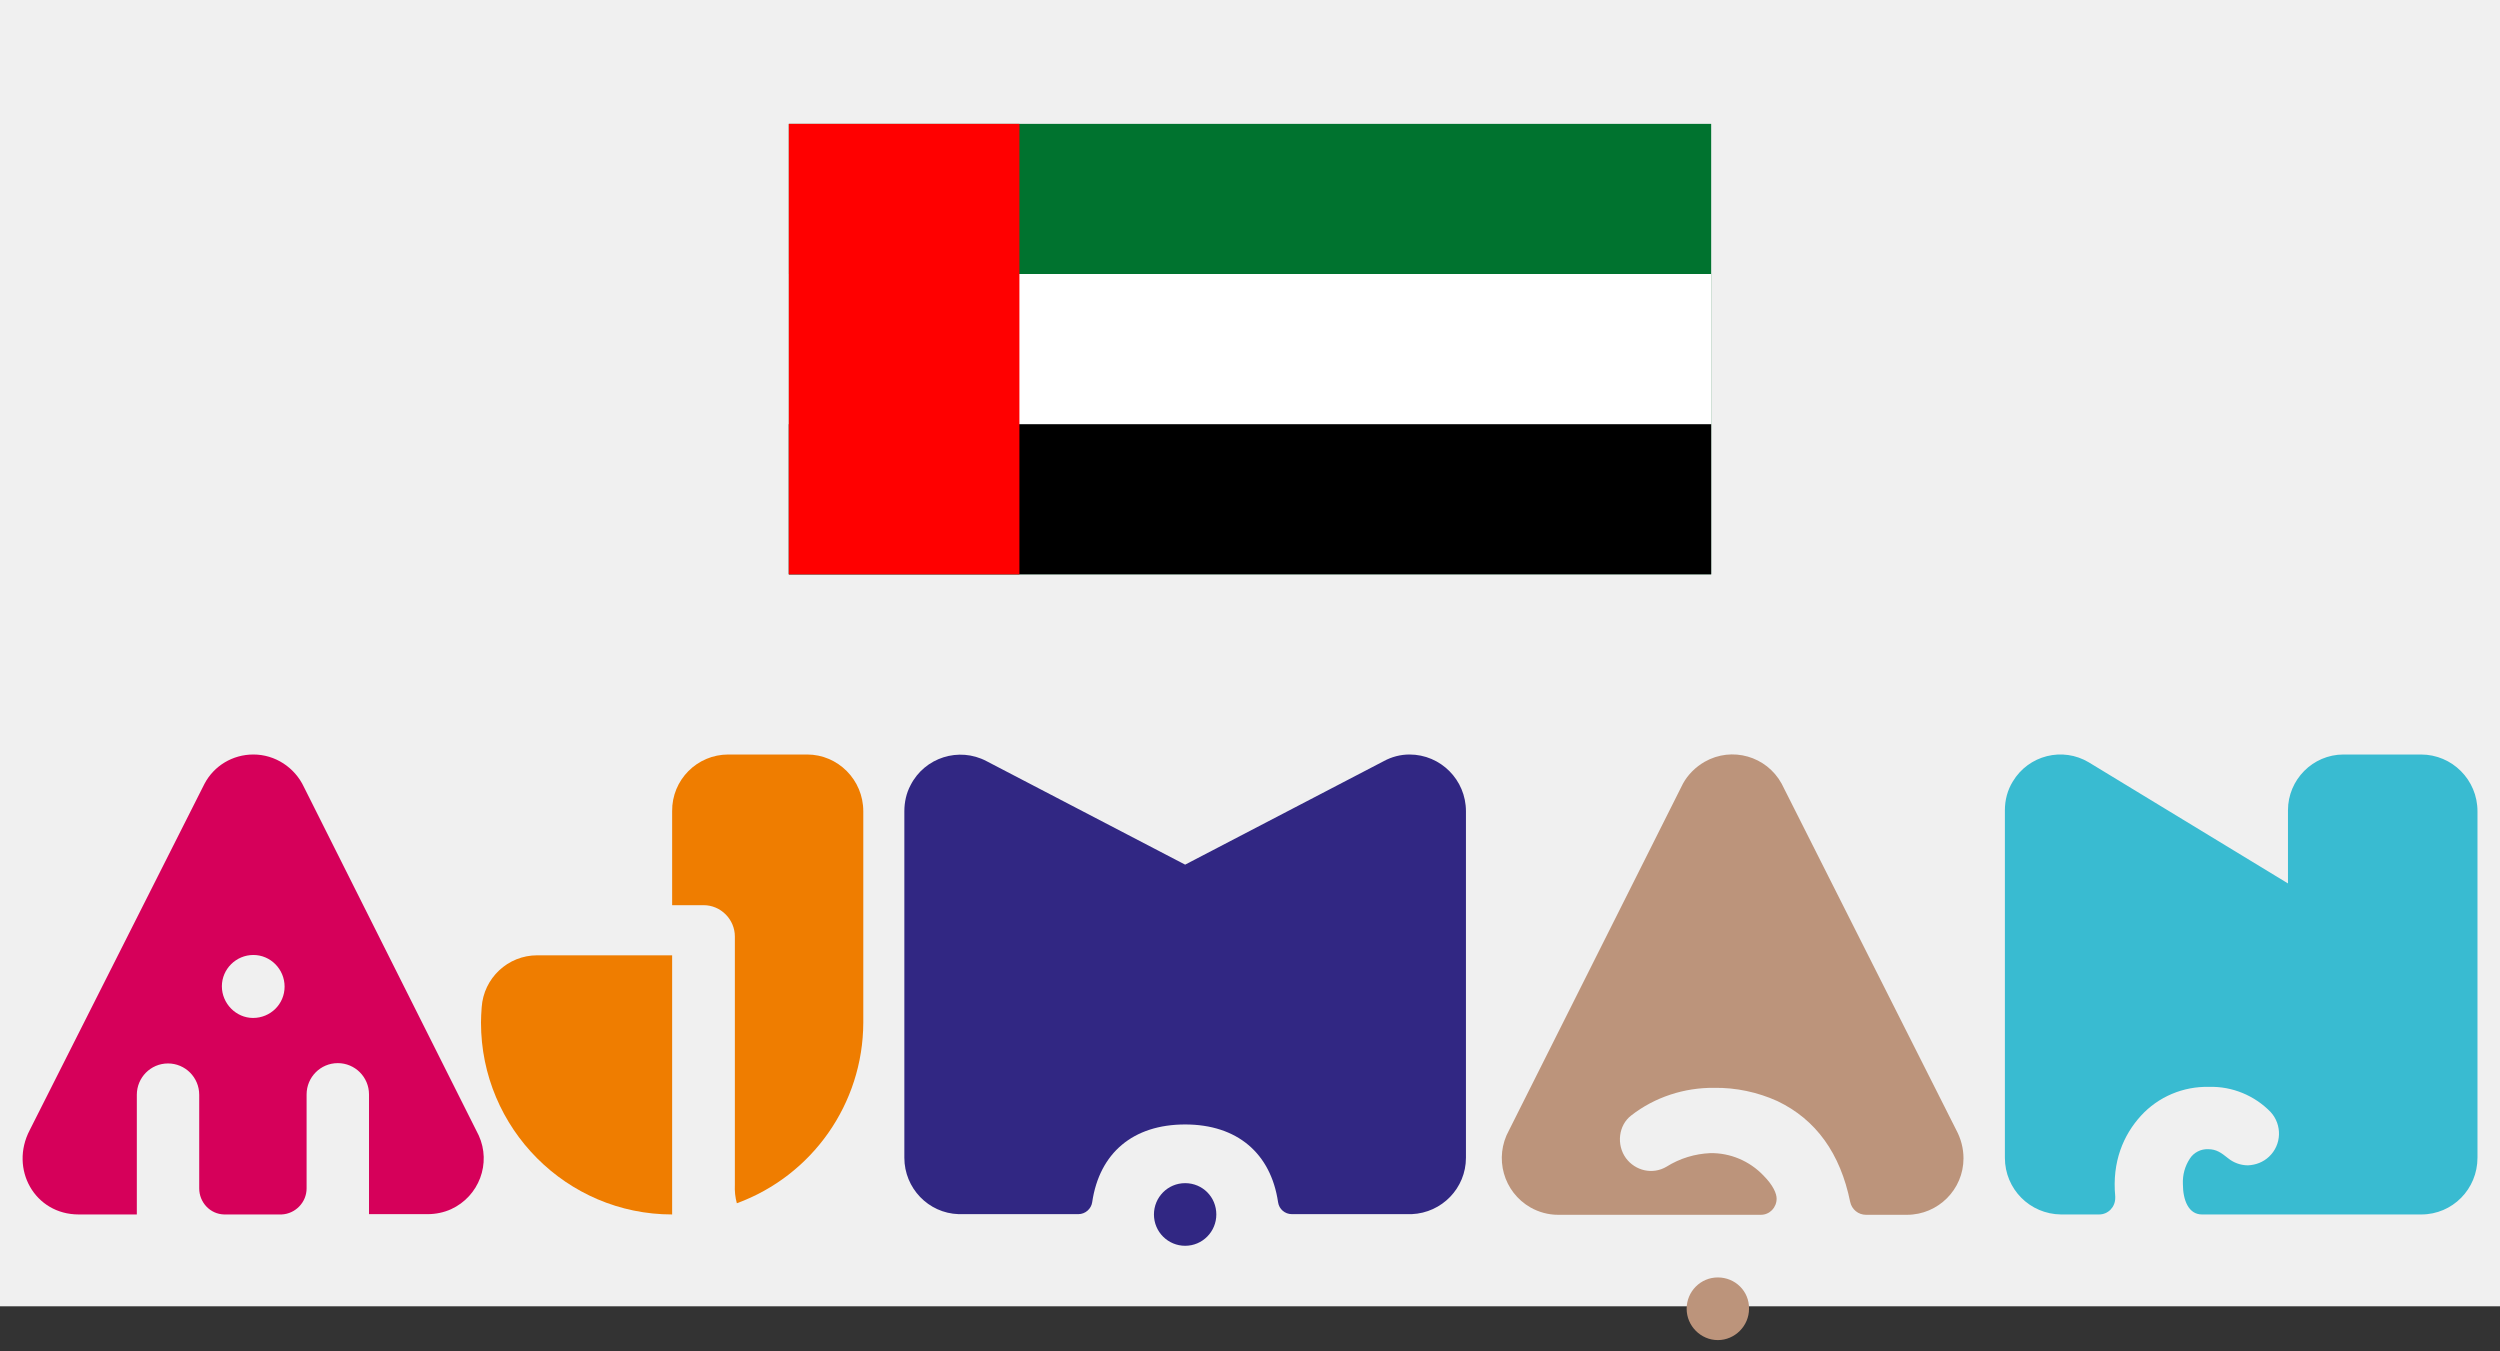 <svg width="111" height="60" viewBox="0 0 111 60" fill="none" xmlns="http://www.w3.org/2000/svg">
<rect x="0" y="0" width="111" height="60" fill="#333333" stroke="none"/>
<path d="M0 0H111V58H0V0Z" fill="#F0F0F0"/>
<g clip-path="url(#clip0_579_6115)">
<path d="M75.976 5.5H35.024V25.5H75.976V5.5Z" fill="#00732F"/>
<path d="M75.976 12.166H35.024V25.5H75.976V12.166Z" fill="white"/>
<path d="M75.976 18.834H35.024V25.5H75.976V18.834Z" fill="black"/>
<path d="M45.262 5.5H35.024V25.5H45.262V5.5Z" fill="#FF0000"/>
</g>
<g clip-path="url(#clip1_579_6115)">
<path d="M12.636 43.806C12.636 43.03 12.009 42.401 11.251 42.401C10.478 42.401 9.851 43.03 9.851 43.792C9.851 44.553 10.478 45.197 11.236 45.197C12.009 45.197 12.636 44.582 12.636 43.806ZM1.321 50.175L9.078 34.803C9.501 33.998 10.332 33.5 11.251 33.5C12.213 33.5 13.088 34.071 13.497 34.949L21.254 50.409C21.823 51.653 21.269 53.117 20.029 53.688C19.709 53.834 19.344 53.908 18.994 53.908H16.384V48.593C16.384 47.818 15.757 47.203 14.999 47.203C14.226 47.203 13.613 47.832 13.613 48.593V52.766C13.613 53.381 13.118 53.893 12.505 53.922H9.953C9.326 53.908 8.845 53.381 8.845 52.766V48.608C8.845 47.832 8.218 47.217 7.46 47.217C6.687 47.217 6.075 47.847 6.075 48.608V53.922H3.494C1.54 53.922 0.417 51.902 1.321 50.175Z" fill="#D6005A"/>
<path d="M61.442 33.793L52.62 38.39L43.798 33.793C42.573 33.149 41.057 33.632 40.43 34.861C40.24 35.213 40.153 35.623 40.153 36.018V51.404C40.153 52.751 41.217 53.864 42.559 53.908H47.881C48.187 53.908 48.45 53.673 48.493 53.381C48.814 51.185 50.316 49.926 52.62 49.926C54.924 49.926 56.426 51.199 56.747 53.381C56.791 53.688 57.053 53.908 57.359 53.908H62.682C64.023 53.849 65.088 52.751 65.088 51.404V36.018C65.088 34.627 63.965 33.5 62.58 33.5C62.186 33.5 61.792 33.602 61.442 33.793Z" fill="#312783"/>
<path d="M52.62 52.532C51.847 52.532 51.235 53.161 51.235 53.922C51.235 54.698 51.862 55.313 52.62 55.313C53.393 55.313 54.005 54.684 54.005 53.922C54.005 53.147 53.393 52.532 52.62 52.532Z" fill="#312783"/>
<path d="M86.859 50.174L79.101 34.788C78.43 33.573 76.899 33.134 75.689 33.822C75.28 34.056 74.945 34.393 74.726 34.788L66.998 50.189C66.327 51.404 66.75 52.927 67.96 53.615C68.325 53.82 68.748 53.937 69.171 53.937H78.182C78.576 53.937 78.882 53.615 78.882 53.219C78.882 53 78.736 52.634 78.299 52.195C77.686 51.55 76.826 51.184 75.937 51.199C75.251 51.228 74.581 51.433 73.997 51.799C73.385 52.165 72.612 51.99 72.189 51.419C71.766 50.833 71.854 49.969 72.422 49.53C73.472 48.71 74.785 48.286 76.112 48.3C77.074 48.286 78.036 48.491 78.911 48.886C80.632 49.706 81.711 51.214 82.148 53.366C82.221 53.703 82.513 53.937 82.848 53.937H84.671C86.056 53.937 87.179 52.809 87.179 51.433C87.179 50.98 87.063 50.555 86.859 50.174Z" fill="#BC947B"/>
<path d="M76.272 56.718C75.499 56.718 74.887 57.348 74.887 58.109C74.887 58.87 75.514 59.5 76.272 59.5C77.03 59.5 77.657 58.87 77.657 58.109C77.672 57.333 77.045 56.718 76.272 56.718Z" fill="#BC947B"/>
<path d="M29.843 42.416H23.85C22.552 42.416 21.473 43.426 21.386 44.729C21.371 44.948 21.356 45.182 21.356 45.402C21.356 50.101 25.162 53.922 29.843 53.922C29.843 53.776 29.843 42.401 29.843 42.416Z" fill="#EF7D00"/>
<path d="M32.716 53.425C36.07 52.195 38.315 49.003 38.33 45.417V36.018C38.33 34.627 37.207 33.5 35.836 33.5C35.836 33.5 35.836 33.5 35.822 33.5H32.337C30.951 33.5 29.828 34.627 29.843 36.018V40.19H31.243C32.001 40.19 32.628 40.82 32.628 41.581V52.59C32.614 52.883 32.643 53.161 32.716 53.425Z" fill="#EF7D00"/>
<path d="M107.492 33.5H104.051C102.694 33.5 101.586 34.613 101.586 35.974C101.586 35.989 101.586 36.004 101.586 36.004V39.224L92.75 33.852C91.583 33.149 90.067 33.529 89.367 34.701C89.133 35.081 89.017 35.52 89.017 35.974V51.404C89.017 52.795 90.125 53.908 91.51 53.922H93.202C93.595 53.922 93.916 53.6 93.916 53.191C93.916 53.161 93.916 53.147 93.916 53.117C93.77 51.58 94.281 50.394 95.053 49.545C95.826 48.696 96.935 48.228 98.087 48.257C99.107 48.228 100.099 48.638 100.813 49.37C101.338 49.941 101.309 50.834 100.74 51.361C100.493 51.595 100.157 51.727 99.807 51.741C99.486 51.741 99.166 51.624 98.918 51.419C98.626 51.185 98.407 51.024 98.043 51.024C97.722 51.009 97.401 51.17 97.226 51.448C97.007 51.785 96.905 52.166 96.92 52.561C96.92 53.308 97.183 53.922 97.766 53.922H107.506C108.892 53.922 110 52.795 110 51.404V36.018C110 34.627 108.877 33.5 107.492 33.5Z" fill="#39BBD1"/>
</g>
<defs>
<clipPath id="clip0_579_6115">
<rect width="40.952" height="20" fill="white" transform="translate(35.024 5.5)"/>
</clipPath>
<clipPath id="clip1_579_6115">
<rect width="109" height="26" fill="white" transform="translate(1 33.5)"/>
</clipPath>
</defs>
</svg>
